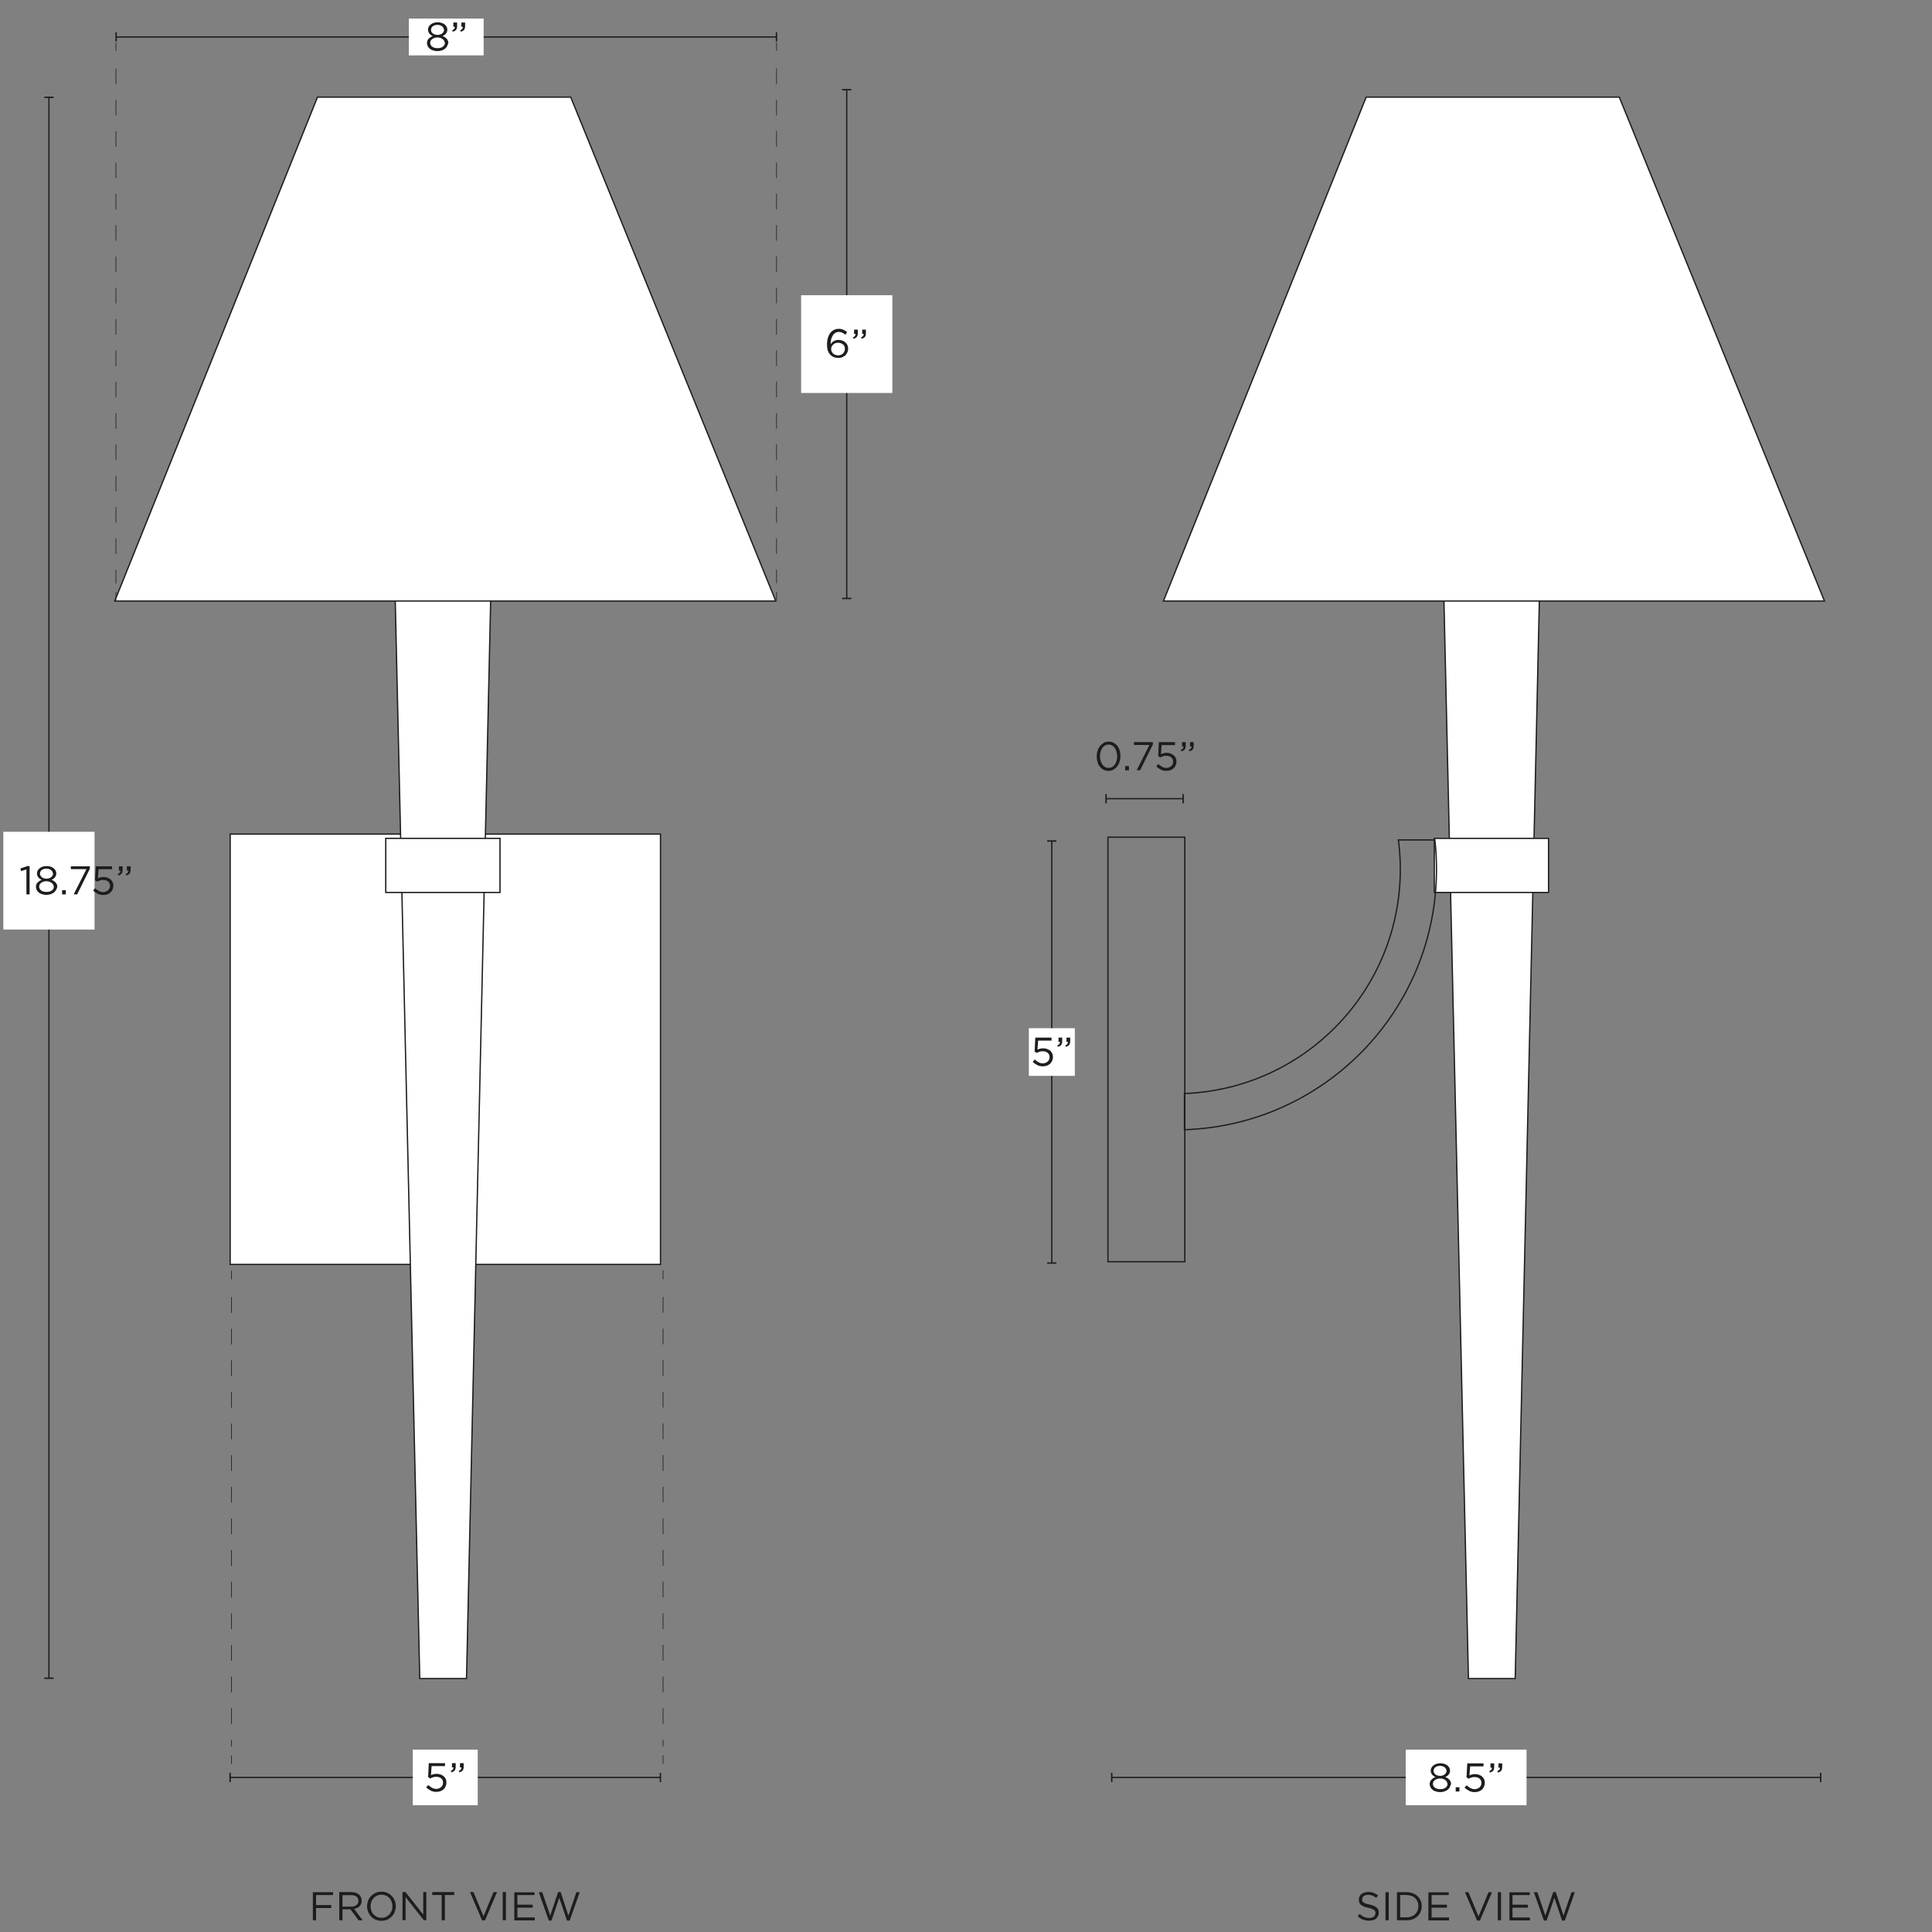 <svg xml:space="preserve" style="enable-background:new 0 0 1500 1500;" viewBox="0 0 1500 1500" height="1500px" width="1500px" y="0px" x="0px" xmlns:xlink="http://www.w3.org/1999/xlink" xmlns="http://www.w3.org/2000/svg" id="Capa_1" version="1.1">
<rect x="0" y="0" width="1500" height="1500" fill="#808080" stroke="none"/>
<style type="text/css">
	.st0{fill:#FFFFFF;stroke:#1D1D1B;stroke-miterlimit:10;}
	.st1{fill:none;stroke:#1D1D1B;stroke-miterlimit:10;}
	.st2{fill:#1D1D1B;}
	.st3{fill:none;}
	.st4{fill:#FFFFFF;}
	.st5{fill:none;stroke:#1D1D1B;stroke-width:0.5;stroke-miterlimit:10;}
	.st6{fill:none;stroke:#1D1D1B;stroke-width:0.5;stroke-miterlimit:10;stroke-dasharray:12.16,12.16;}
	.st7{fill:none;stroke:#1D1D1B;stroke-width:0.5;stroke-miterlimit:10;stroke-dasharray:12.28,12.28;}
</style>
<g>
	<polygon points="1176.4,1303.2 1140.1,1303.2 1119.9,414.9 1196.3,414.9" class="st0"></polygon>
	<rect height="42" width="88.7" class="st0" y="650.9" x="1113.6"></rect>
	<g>
		<path d="M1085.7,652.1c1,7.5,1.5,15.1,1.5,22.8c0,94-74.4,170.6-167.6,174.1v28.1c108.7-3.5,195.7-92.7,195.7-202.2
			c0-7.7-0.4-15.3-1.3-22.8H1085.7L1085.7,652.1z" class="st1"></path>
		<rect height="329.6" width="59.7" class="st1" y="650" x="860.2"></rect>
	</g>
	<polygon points="1060.7,75.4 1257.2,75.4 1416.5,466.6 903.3,466.6" class="st0"></polygon>
</g>
<g>
	<rect height="334.1" width="334.1" class="st0" y="647.6" x="178.7"></rect>
	<g>
		<polygon points="362.2,1303.2 325.9,1303.2 305.7,414.9 382.1,414.9" class="st0"></polygon>
		<rect height="42" width="88.7" class="st0" y="650.9" x="299.5"></rect>
		<polygon points="246.5,75.4 443.1,75.4 602.3,466.6 89.1,466.6" class="st0"></polygon>
	</g>
</g>
<g>
	<path d="M258.6,1471.3h-13.2v7.8h11.8v2.3h-11.8v9.5h-2.5v-21.8h15.7V1471.3L258.6,1471.3z" class="st2"></path>
	<path d="M278.4,1490.9l-6.3-8.5h-6.2v8.5h-2.5V1469h9.4c1.2,0,2.3,0.2,3.3,0.5c1,0.3,1.8,0.8,2.5,1.3
		c0.7,0.6,1.2,1.3,1.6,2.1c0.4,0.8,0.6,1.7,0.6,2.7c0,0.9-0.1,1.7-0.4,2.5c-0.3,0.7-0.7,1.3-1.2,1.9c-0.5,0.5-1.2,1-1.9,1.3
		c-0.7,0.4-1.5,0.6-2.4,0.7l6.7,8.9H278.4L278.4,1490.9z M276.8,1472.5c-1-0.8-2.4-1.1-4.1-1.1h-6.8v8.9h6.7c0.8,0,1.6-0.1,2.3-0.3
		c0.7-0.2,1.3-0.5,1.8-0.9c0.5-0.4,0.9-0.9,1.2-1.4c0.3-0.6,0.4-1.2,0.4-1.9C278.2,1474.3,277.7,1473.2,276.8,1472.5L276.8,1472.5z" class="st2"></path>
	<path d="M306.5,1484.3c-0.5,1.4-1.3,2.6-2.3,3.6c-1,1-2.2,1.9-3.5,2.5c-1.4,0.6-2.9,0.9-4.6,0.9s-3.2-0.3-4.5-0.9
		c-1.4-0.6-2.5-1.4-3.5-2.5c-1-1-1.7-2.2-2.3-3.6c-0.5-1.4-0.8-2.8-0.8-4.3c0-1.5,0.3-3,0.8-4.3c0.5-1.4,1.3-2.6,2.3-3.6
		c1-1,2.2-1.9,3.5-2.5c1.4-0.6,2.9-0.9,4.6-0.9s3.2,0.3,4.5,0.9s2.5,1.4,3.5,2.5c1,1,1.7,2.2,2.3,3.6c0.5,1.4,0.8,2.8,0.8,4.3
		C307.3,1481.5,307,1482.9,306.5,1484.3z M304.1,1476.5c-0.4-1.1-1-2.1-1.8-2.9c-0.8-0.8-1.7-1.5-2.7-1.9s-2.2-0.7-3.4-0.7
		c-1.2,0-2.4,0.2-3.4,0.7c-1,0.5-2,1.1-2.7,1.9c-0.7,0.8-1.3,1.8-1.8,2.9c-0.4,1.1-0.6,2.3-0.6,3.5c0,1.2,0.2,2.4,0.6,3.5
		c0.4,1.1,1,2.1,1.8,2.9c0.8,0.8,1.7,1.5,2.7,1.9c1,0.5,2.2,0.7,3.4,0.7s2.4-0.2,3.4-0.7c1-0.5,2-1.1,2.7-1.9
		c0.7-0.8,1.3-1.8,1.8-2.9c0.4-1.1,0.6-2.3,0.6-3.5S304.5,1477.6,304.1,1476.5z" class="st2"></path>
	<path d="M328.6,1469h2.4v21.8h-2l-14.1-17.9v17.9h-2.4V1469h2.3l13.8,17.5V1469z" class="st2"></path>
	<path d="M345.4,1490.9h-2.5v-19.6h-7.3v-2.3h17.1v2.3h-7.3L345.4,1490.9L345.4,1490.9z" class="st2"></path>
	<path d="M383.2,1469h2.7l-9.4,22h-2.2l-9.4-22h2.7l7.8,18.8L383.2,1469L383.2,1469z" class="st2"></path>
	<path d="M392.8,1469v21.8h-2.5V1469H392.8z" class="st2"></path>
	<path d="M415,1471.3h-13.3v7.5h11.9v2.3h-11.9v7.6h13.5v2.3h-15.9v-21.8H415L415,1471.3L415,1471.3z" class="st2"></path>
	<path d="M433.3,1469h2l6,18.3l6.2-18.2h2.6l-7.8,22h-2.1l-6-17.7l-6,17.7h-2.1l-7.8-22h2.7l6.2,18.2L433.3,1469
		L433.3,1469z" class="st2"></path>
</g>
<g>
	<path d="M1057.7,1475.9c0.2,0.4,0.5,0.8,0.9,1.1s1,0.7,1.8,0.9c0.8,0.3,1.8,0.5,3,0.8c2.4,0.5,4.2,1.3,5.4,2.3
		c1.2,1,1.7,2.3,1.7,4c0,0.9-0.2,1.8-0.6,2.6c-0.4,0.8-0.9,1.4-1.5,2s-1.4,1-2.4,1.2c-0.9,0.3-1.9,0.4-3,0.4c-1.7,0-3.3-0.3-4.8-0.8
		c-1.4-0.6-2.8-1.4-4.1-2.6l1.5-1.8c1.1,1,2.3,1.8,3.5,2.3c1.2,0.5,2.5,0.8,4,0.8c1.5,0,2.7-0.3,3.5-1c0.9-0.7,1.3-1.6,1.3-2.7
		c0-0.5-0.1-1-0.2-1.4c-0.2-0.4-0.5-0.8-0.9-1.1c-0.4-0.3-1-0.6-1.7-0.9c-0.7-0.3-1.7-0.5-2.8-0.8c-1.2-0.3-2.3-0.6-3.3-0.9
		c-0.9-0.4-1.7-0.8-2.3-1.3s-1-1.1-1.3-1.7c-0.3-0.7-0.4-1.5-0.4-2.4c0-0.9,0.2-1.7,0.5-2.4c0.4-0.7,0.8-1.4,1.5-1.9
		c0.6-0.5,1.4-0.9,2.3-1.2c0.9-0.3,1.8-0.5,2.9-0.5c1.6,0,3,0.2,4.2,0.7s2.4,1.1,3.5,2l-1.4,1.9c-1-0.8-2-1.4-3.1-1.8
		s-2.1-0.6-3.2-0.6c-0.7,0-1.3,0.1-1.9,0.3s-1.1,0.4-1.5,0.7c-0.4,0.3-0.7,0.7-0.9,1.1s-0.3,0.9-0.3,1.4
		S1057.6,1475.5,1057.7,1475.9L1057.7,1475.9z" class="st2"></path>
	<path d="M1078.2,1469.1v21.8h-2.5v-21.8H1078.2z" class="st2"></path>
	<path d="M1103,1484.3c-0.6,1.3-1.4,2.5-2.4,3.5c-1,1-2.3,1.7-3.7,2.3c-1.4,0.6-3,0.8-4.7,0.8h-7.6v-21.8h7.6
		c1.7,0,3.3,0.3,4.7,0.8c1.4,0.6,2.7,1.3,3.7,2.3s1.8,2.1,2.4,3.5c0.6,1.3,0.8,2.8,0.8,4.3S1103.6,1482.9,1103,1484.3z
		 M1100.6,1476.6c-0.4-1.1-1-2-1.8-2.8c-0.8-0.8-1.7-1.4-2.9-1.8c-1.1-0.4-2.4-0.7-3.7-0.7h-5.1v17.3h5.1c1.4,0,2.6-0.2,3.7-0.7
		c1.1-0.4,2.1-1,2.9-1.8s1.4-1.7,1.8-2.7c0.4-1,0.6-2.2,0.6-3.4S1101.1,1477.7,1100.6,1476.6z" class="st2"></path>
	<path d="M1124.8,1471.3h-13.3v7.5h11.9v2.3h-11.9v7.6h13.5v2.3H1109v-21.8h15.8V1471.3L1124.8,1471.3z" class="st2"></path>
	<path d="M1155.7,1469.1h2.7l-9.4,22h-2.2l-9.4-22h2.7l7.8,18.8L1155.7,1469.1L1155.7,1469.1z" class="st2"></path>
	<path d="M1165.4,1469.1v21.8h-2.5v-21.8H1165.4z" class="st2"></path>
	<path d="M1187.6,1471.3h-13.3v7.5h11.9v2.3h-11.9v7.6h13.5v2.3h-15.9v-21.8h15.8V1471.3L1187.6,1471.3z" class="st2"></path>
	<path d="M1205.9,1469h2l6,18.3l6.2-18.2h2.6l-7.8,22h-2.1l-6-17.7l-6,17.7h-2.1l-7.8-22h2.7l6.2,18.2L1205.9,1469
		L1205.9,1469z" class="st2"></path>
</g>
<g>
	<g>
		<line y2="1380" x2="512.7" y1="1380" x1="178.7" class="st1"></line>
		<rect height="7.2" width="1.1" class="st2" y="1376.4" x="178.1"></rect>
		<rect height="7.2" width="1.1" class="st2" y="1376.4" x="512.2"></rect>
	</g>
</g>
<rect height="43.2" width="50.4" class="st4" y="1358.4" x="320.5"></rect>
<g>
	<path d="M332.9,1368.9h12.6v2.3h-10.4l-0.5,7c0.6-0.3,1.3-0.5,2-0.7c0.7-0.2,1.4-0.3,2.4-0.3c1.1,0,2.1,0.2,3,0.5
		c0.9,0.3,1.7,0.8,2.4,1.3c0.7,0.6,1.2,1.3,1.6,2.1c0.4,0.8,0.6,1.8,0.6,2.8s-0.2,2.1-0.6,3c-0.4,0.9-0.9,1.6-1.6,2.3
		c-0.7,0.6-1.5,1.1-2.5,1.5c-1,0.3-2,0.5-3.2,0.5c-1.6,0-3-0.3-4.3-1c-1.3-0.7-2.5-1.5-3.5-2.5l1.6-1.8c1,0.9,2,1.7,3,2.2
		c1,0.5,2.1,0.8,3.2,0.8c0.8,0,1.5-0.1,2.1-0.4c0.7-0.2,1.2-0.6,1.7-1c0.5-0.4,0.8-0.9,1.1-1.5c0.3-0.6,0.4-1.2,0.4-2
		c0-0.7-0.1-1.3-0.4-1.9c-0.3-0.6-0.6-1-1.1-1.4c-0.5-0.4-1-0.7-1.7-0.9c-0.7-0.2-1.4-0.3-2.2-0.3c-0.9,0-1.8,0.1-2.5,0.4
		c-0.7,0.2-1.4,0.5-2.1,0.9l-1.6-1.1L332.9,1368.9L332.9,1368.9z" class="st2"></path>
	<path d="M351.6,1373.8c0.3-0.4,0.5-1,0.4-1.6h-1.1v-3.3h2.9v2.8c0,1.3-0.3,2.2-0.8,2.9c-0.6,0.7-1.4,1.1-2.6,1.4
		l-0.4-1.1C350.7,1374.6,351.2,1374.3,351.6,1373.8L351.6,1373.8z M357.8,1373.8c0.3-0.4,0.5-1,0.4-1.6h-1.1v-3.3h2.9v2.8
		c0,1.3-0.3,2.2-0.8,2.9c-0.6,0.7-1.4,1.1-2.6,1.4l-0.4-1.1C356.9,1374.6,357.5,1374.3,357.8,1373.8L357.8,1373.8z" class="st2"></path>
</g>
<g>
	<g>
		<line y2="1380" x2="1413.5" y1="1380" x1="863.1" class="st1"></line>
		<rect height="7.2" width="1.1" class="st2" y="1376.4" x="862.6"></rect>
		<rect height="7.2" width="1.1" class="st2" y="1376.4" x="1413"></rect>
	</g>
</g>
<rect height="43.2" width="93.8" class="st4" y="1358.4" x="1091.4"></rect>
<g>
	<path d="M1125.6,1387.6c-0.4,0.8-1,1.4-1.7,2c-0.7,0.5-1.6,1-2.6,1.3c-1,0.3-2.1,0.5-3.2,0.5s-2.2-0.2-3.2-0.5
		c-1-0.3-1.9-0.7-2.6-1.3c-0.7-0.5-1.3-1.2-1.7-2c-0.4-0.8-0.6-1.6-0.6-2.5c0-1.3,0.4-2.4,1.3-3.3c0.8-0.9,1.9-1.6,3.2-2.1
		c-0.5-0.2-1-0.5-1.4-0.8c-0.5-0.3-0.9-0.7-1.2-1.1c-0.3-0.4-0.6-0.9-0.8-1.4c-0.2-0.5-0.3-1.1-0.3-1.7c0-0.9,0.2-1.6,0.6-2.3
		c0.4-0.7,0.9-1.3,1.6-1.8c0.7-0.5,1.5-0.9,2.4-1.2c0.9-0.3,1.9-0.4,2.9-0.4c1,0,1.9,0.1,2.9,0.4c0.9,0.3,1.7,0.7,2.4,1.2
		s1.2,1.1,1.6,1.8c0.4,0.7,0.6,1.5,0.6,2.3c0,0.6-0.1,1.2-0.3,1.7c-0.2,0.5-0.5,1-0.8,1.4c-0.3,0.4-0.7,0.8-1.2,1.1
		c-0.5,0.3-0.9,0.6-1.4,0.8c1.3,0.5,2.4,1.2,3.2,2.1c0.8,0.9,1.3,2,1.3,3.3C1126.2,1385.9,1126,1386.8,1125.6,1387.6L1125.6,1387.6z
		 M1123.3,1383.3c-0.3-0.5-0.7-0.9-1.2-1.3c-0.5-0.4-1.1-0.6-1.8-0.9c-0.7-0.2-1.4-0.3-2.2-0.3c-0.8,0-1.5,0.1-2.2,0.3
		c-0.7,0.2-1.3,0.5-1.8,0.9c-0.5,0.4-0.9,0.8-1.2,1.3c-0.3,0.5-0.4,1.1-0.4,1.7c0,0.6,0.1,1.1,0.4,1.6c0.3,0.5,0.6,0.9,1.1,1.3
		c0.5,0.4,1.1,0.7,1.8,0.9c0.7,0.2,1.5,0.3,2.4,0.3s1.7-0.1,2.4-0.3c0.7-0.2,1.3-0.5,1.8-0.9s0.9-0.8,1.1-1.3c0.3-0.5,0.4-1,0.4-1.6
		C1123.7,1384.3,1123.5,1383.8,1123.3,1383.3L1123.3,1383.3z M1122.6,1373.3c-0.2-0.5-0.6-0.9-1-1.2c-0.4-0.3-1-0.6-1.6-0.8
		s-1.3-0.3-2-0.3s-1.4,0.1-2,0.3s-1.1,0.4-1.6,0.8c-0.4,0.3-0.8,0.7-1,1.2c-0.2,0.5-0.4,1-0.4,1.5c0,0.6,0.1,1.1,0.4,1.6
		c0.3,0.5,0.6,0.9,1.1,1.3c0.4,0.4,1,0.6,1.6,0.8c0.6,0.2,1.3,0.3,2,0.3c0.7,0,1.3-0.1,1.9-0.3c0.6-0.2,1.1-0.5,1.6-0.8
		c0.4-0.4,0.8-0.8,1.1-1.3c0.3-0.5,0.4-1,0.4-1.6C1123,1374.2,1122.9,1373.7,1122.6,1373.3L1122.6,1373.3z" class="st2"></path>
	<path d="M1130.2,1390.9v-3.3h2.9v3.3H1130.2z" class="st2"></path>
	<path d="M1139.2,1369.1h12.6v2.3h-10.4l-0.5,7c0.6-0.3,1.3-0.5,1.9-0.7c0.7-0.2,1.4-0.3,2.4-0.3c1.1,0,2.1,0.2,3,0.5
		c0.9,0.3,1.7,0.8,2.4,1.3c0.7,0.6,1.2,1.3,1.6,2.1c0.4,0.8,0.6,1.8,0.6,2.8c0,1-0.2,2.1-0.6,3c-0.4,0.9-0.9,1.6-1.6,2.3
		c-0.7,0.6-1.5,1.1-2.5,1.5c-1,0.3-2,0.5-3.2,0.5c-1.6,0-3-0.3-4.3-1c-1.3-0.7-2.5-1.5-3.5-2.5l1.6-1.8c1,0.9,2,1.7,3,2.2
		c1,0.5,2.1,0.8,3.2,0.8c0.8,0,1.5-0.1,2.1-0.4c0.7-0.2,1.2-0.6,1.7-1s0.8-0.9,1.1-1.5c0.3-0.6,0.4-1.2,0.4-2s-0.1-1.3-0.4-1.9
		c-0.3-0.6-0.6-1-1.1-1.4c-0.5-0.4-1-0.7-1.7-0.9c-0.7-0.2-1.4-0.3-2.2-0.3c-0.9,0-1.8,0.1-2.5,0.4c-0.7,0.2-1.4,0.5-2.1,0.9
		l-1.6-1.1L1139.2,1369.1L1139.2,1369.1z" class="st2"></path>
	<path d="M1157.9,1374c0.3-0.4,0.5-1,0.4-1.6h-1.1v-3.3h2.9v2.8c0,1.3-0.3,2.2-0.8,2.9c-0.6,0.7-1.4,1.1-2.6,1.4
		l-0.4-1.1C1156.9,1374.8,1157.5,1374.4,1157.9,1374L1157.9,1374z M1164.1,1374c0.3-0.4,0.5-1,0.4-1.6h-1.1v-3.3h2.9v2.8
		c0,1.3-0.3,2.2-0.8,2.9s-1.4,1.1-2.6,1.4l-0.4-1.1C1163.2,1374.8,1163.7,1374.4,1164.1,1374L1164.1,1374z" class="st2"></path>
</g>
<g>
	<g>
		<line y2="980.7" x2="816.6" y1="653" x1="816.6" class="st1"></line>
		<rect height="1.1" width="7.2" class="st2" y="652.4" x="813"></rect>
		<rect height="1.1" width="7.2" class="st2" y="980.1" x="813"></rect>
	</g>
</g>
<rect height="37" width="35.7" class="st4" y="798.3" x="798.8"></rect>
<g>
	<path d="M803.8,805.6h12.6v2.3H806l-0.5,7c0.6-0.3,1.3-0.5,2-0.7s1.4-0.3,2.4-0.3c1.1,0,2.1,0.2,3,0.5
		c0.9,0.3,1.7,0.8,2.4,1.3s1.2,1.3,1.6,2.1c0.4,0.8,0.6,1.8,0.6,2.8c0,1-0.2,2.1-0.6,3c-0.4,0.9-0.9,1.6-1.6,2.3
		c-0.7,0.6-1.5,1.1-2.5,1.5c-1,0.3-2,0.5-3.2,0.5c-1.6,0-3-0.3-4.3-1c-1.3-0.7-2.5-1.5-3.5-2.5l1.6-1.8c1,0.9,2,1.7,3,2.2
		c1,0.5,2.1,0.8,3.2,0.8c0.8,0,1.5-0.1,2.1-0.4c0.7-0.2,1.2-0.6,1.7-1c0.5-0.4,0.8-0.9,1.1-1.5c0.3-0.6,0.4-1.2,0.4-2
		c0-0.7-0.1-1.3-0.4-1.9c-0.3-0.6-0.6-1-1.1-1.4s-1-0.7-1.7-0.9c-0.7-0.2-1.4-0.3-2.2-0.3c-0.9,0-1.8,0.1-2.5,0.4
		c-0.7,0.2-1.4,0.5-2.1,0.9l-1.6-1.1L803.8,805.6L803.8,805.6z" class="st2"></path>
	<path d="M822.5,810.5c0.3-0.4,0.5-1,0.4-1.6h-1.1v-3.3h2.9v2.8c0,1.3-0.3,2.2-0.8,2.9c-0.6,0.7-1.4,1.1-2.6,1.4
		l-0.4-1.1C821.6,811.3,822.2,811,822.5,810.5L822.5,810.5z M828.7,810.5c0.3-0.4,0.5-1,0.4-1.6H828v-3.3h2.9v2.8
		c0,1.3-0.3,2.2-0.8,2.9s-1.4,1.1-2.6,1.4l-0.4-1.1C827.8,811.3,828.4,811,828.7,810.5L828.7,810.5z" class="st2"></path>
</g>
<g>
	<g>
		<line y2="1302.9" x2="38" y1="75.6" x1="38" class="st1"></line>
		<rect height="1.1" width="7.2" class="st2" y="75" x="34.4"></rect>
		<rect height="1.1" width="7.2" class="st2" y="1302.4" x="34.4"></rect>
	</g>
</g>
<rect height="75.9" width="70.8" class="st4" y="645.8" x="2.6"></rect>
<g>
	<path d="M21.2,672.4H23v22h-2.5V675l-4.1,1.3l-0.6-2L21.2,672.4L21.2,672.4z" class="st2"></path>
	<path d="M43.5,691c-0.4,0.8-1,1.4-1.7,2c-0.7,0.5-1.6,1-2.6,1.3c-1,0.3-2.1,0.5-3.2,0.5c-1.2,0-2.2-0.2-3.2-0.5
		c-1-0.3-1.9-0.7-2.6-1.3c-0.7-0.5-1.3-1.2-1.7-2c-0.4-0.8-0.6-1.6-0.6-2.5c0-1.3,0.4-2.4,1.3-3.3c0.8-0.9,1.9-1.6,3.2-2.1
		c-0.5-0.2-1-0.5-1.4-0.8c-0.5-0.3-0.9-0.7-1.2-1.1c-0.3-0.4-0.6-0.9-0.8-1.4c-0.2-0.5-0.3-1.1-0.3-1.7c0-0.9,0.2-1.6,0.6-2.3
		c0.4-0.7,0.9-1.3,1.6-1.8c0.7-0.5,1.5-0.9,2.4-1.2c0.9-0.3,1.9-0.4,2.9-0.4s2,0.1,2.9,0.4c0.9,0.3,1.7,0.7,2.4,1.2
		c0.7,0.5,1.2,1.1,1.6,1.8c0.4,0.7,0.6,1.5,0.6,2.3c0,0.6-0.1,1.2-0.3,1.7c-0.2,0.5-0.5,1-0.8,1.4c-0.3,0.4-0.7,0.8-1.2,1.1
		c-0.5,0.3-0.9,0.6-1.4,0.8c1.3,0.5,2.4,1.2,3.2,2.1c0.8,0.9,1.3,2,1.3,3.3C44.2,689.4,44,690.3,43.5,691L43.5,691z M41.2,686.7
		c-0.3-0.5-0.7-0.9-1.2-1.3c-0.5-0.4-1.1-0.6-1.8-0.9c-0.7-0.2-1.4-0.3-2.2-0.3s-1.5,0.1-2.2,0.3c-0.7,0.2-1.3,0.5-1.8,0.9
		c-0.5,0.4-0.9,0.8-1.2,1.3c-0.3,0.5-0.4,1.1-0.4,1.7c0,0.6,0.1,1.1,0.4,1.6c0.3,0.5,0.6,0.9,1.1,1.3c0.5,0.4,1.1,0.7,1.8,0.9
		c0.7,0.2,1.5,0.3,2.4,0.3s1.7-0.1,2.4-0.3s1.3-0.5,1.8-0.9c0.5-0.4,0.9-0.8,1.1-1.3c0.3-0.5,0.4-1,0.4-1.6
		C41.7,687.8,41.5,687.2,41.2,686.7L41.2,686.7z M40.6,676.7c-0.2-0.5-0.6-0.9-1-1.2c-0.4-0.3-1-0.6-1.6-0.8c-0.6-0.2-1.3-0.3-2-0.3
		s-1.4,0.1-2,0.3c-0.6,0.2-1.1,0.4-1.6,0.8c-0.4,0.3-0.8,0.7-1,1.2c-0.2,0.5-0.4,1-0.4,1.5c0,0.6,0.1,1.1,0.4,1.6
		c0.3,0.5,0.6,0.9,1.1,1.3c0.4,0.4,1,0.6,1.6,0.8c0.6,0.2,1.3,0.3,2,0.3s1.3-0.1,2-0.3c0.6-0.2,1.1-0.5,1.6-0.8
		c0.4-0.4,0.8-0.8,1.1-1.3c0.3-0.5,0.4-1,0.4-1.6C41,677.7,40.8,677.2,40.6,676.7L40.6,676.7z" class="st2"></path>
	<path d="M48.2,694.4v-3.3h2.9v3.3H48.2z" class="st2"></path>
	<path d="M55,672.6h14.8v1.8l-9.9,20h-2.7l9.9-19.6H55L55,672.6L55,672.6z" class="st2"></path>
	<path d="M74.4,672.6h12.6v2.3H76.5l-0.5,7c0.6-0.3,1.3-0.5,2-0.7c0.7-0.2,1.4-0.3,2.4-0.3c1.1,0,2.1,0.2,3,0.5
		c0.9,0.3,1.7,0.8,2.4,1.3s1.2,1.3,1.6,2.1c0.4,0.8,0.6,1.8,0.6,2.8c0,1-0.2,2.1-0.6,3c-0.4,0.9-0.9,1.6-1.6,2.3
		c-0.7,0.6-1.5,1.1-2.5,1.5c-1,0.3-2,0.5-3.2,0.5c-1.6,0-3-0.3-4.3-1c-1.3-0.7-2.5-1.5-3.5-2.5l1.6-1.8c1,0.9,2,1.7,3,2.2
		c1,0.5,2.1,0.8,3.2,0.8c0.8,0,1.5-0.1,2.1-0.4c0.7-0.2,1.2-0.6,1.7-1c0.5-0.4,0.8-0.9,1.1-1.5c0.3-0.6,0.4-1.2,0.4-2
		c0-0.7-0.1-1.3-0.4-1.9c-0.3-0.6-0.6-1-1.1-1.4c-0.5-0.4-1-0.7-1.7-0.9c-0.7-0.2-1.4-0.3-2.2-0.3c-0.9,0-1.8,0.1-2.5,0.4
		s-1.4,0.5-2.1,0.9l-1.6-1.1L74.4,672.6L74.4,672.6z" class="st2"></path>
	<path d="M93,677.5c0.3-0.4,0.5-1,0.4-1.6h-1.1v-3.3h2.9v2.8c0,1.3-0.3,2.2-0.8,2.9c-0.6,0.7-1.4,1.1-2.6,1.4l-0.4-1.1
		C92.1,678.3,92.7,677.9,93,677.5L93,677.5z M99.2,677.5c0.3-0.4,0.5-1,0.4-1.6h-1.1v-3.3h2.9v2.8c0,1.3-0.3,2.2-0.8,2.9
		c-0.6,0.7-1.4,1.1-2.6,1.4l-0.4-1.1C98.3,678.3,98.9,677.9,99.2,677.5L99.2,677.5z" class="st2"></path>
</g>
<g>
	<g>
		<line y2="464.6" x2="657.4" y1="69.6" x1="657.4" class="st1"></line>
		<rect height="1.1" width="7.2" class="st2" y="69.1" x="653.8"></rect>
		<rect height="1.1" width="7.2" class="st2" y="464.1" x="653.8"></rect>
	</g>
</g>
<rect height="75.9" width="70.8" class="st4" y="229.2" x="622"></rect>
<g>
	<path d="M656.4,259.9c-0.8-0.7-1.6-1.2-2.4-1.6c-0.8-0.4-1.7-0.6-2.7-0.6c-1,0-1.9,0.2-2.7,0.7c-0.8,0.5-1.5,1.1-2,2
		c-0.5,0.9-1,1.9-1.3,3s-0.4,2.5-0.4,3.9c0.3-0.4,0.6-0.9,1-1.3c0.4-0.4,0.8-0.8,1.3-1.1c0.5-0.3,1.1-0.5,1.7-0.7
		c0.6-0.2,1.3-0.3,2.1-0.3c1,0,2,0.2,2.9,0.5c0.9,0.3,1.7,0.8,2.4,1.4s1.2,1.3,1.6,2.1c0.4,0.8,0.6,1.8,0.6,2.8c0,1-0.2,2-0.6,2.9
		c-0.4,0.9-1,1.7-1.6,2.3c-0.7,0.6-1.5,1.1-2.5,1.5c-1,0.4-2,0.5-3.1,0.5c-1.2,0-2.3-0.2-3.3-0.6s-1.8-0.9-2.5-1.6
		c-0.4-0.4-0.8-0.9-1.2-1.4c-0.3-0.5-0.6-1.1-0.9-1.8s-0.4-1.4-0.5-2.3s-0.2-1.9-0.2-3c0-1.7,0.2-3.2,0.6-4.7c0.4-1.4,1-2.7,1.8-3.8
		c0.8-1.1,1.7-1.9,2.9-2.5c1.1-0.6,2.4-0.9,3.8-0.9c1.3,0,2.5,0.2,3.5,0.7c1,0.4,2,1,3,1.8L656.4,259.9L656.4,259.9z M655.7,269
		c-0.3-0.6-0.6-1.1-1.1-1.5c-0.5-0.4-1-0.7-1.7-1c-0.7-0.2-1.4-0.4-2.2-0.4s-1.6,0.1-2.2,0.4c-0.7,0.3-1.2,0.6-1.7,1.1
		c-0.5,0.4-0.8,1-1.1,1.5c-0.3,0.6-0.4,1.2-0.4,1.8c0,0.7,0.1,1.4,0.4,2c0.3,0.6,0.6,1.1,1.1,1.6c0.5,0.4,1.1,0.8,1.7,1
		s1.4,0.4,2.2,0.4s1.5-0.1,2.2-0.4c0.6-0.3,1.2-0.6,1.6-1.1c0.5-0.4,0.8-1,1.1-1.6c0.2-0.6,0.4-1.3,0.4-2S655.9,269.6,655.7,269
		L655.7,269z" class="st2"></path>
	<path d="M663.8,260.8c0.3-0.4,0.5-1,0.4-1.6h-1.1v-3.3h2.9v2.8c0,1.3-0.3,2.2-0.8,2.9c-0.6,0.7-1.4,1.1-2.6,1.4
		l-0.4-1.1C662.9,261.6,663.5,261.3,663.8,260.8L663.8,260.8z M670.1,260.8c0.3-0.4,0.5-1,0.4-1.6h-1.1v-3.3h2.9v2.8
		c0,1.3-0.3,2.2-0.8,2.9c-0.6,0.7-1.4,1.1-2.6,1.4l-0.4-1.1C669.2,261.6,669.7,261.3,670.1,260.8L670.1,260.8z" class="st2"></path>
</g>
<g>
	<g>
		<line y2="620.1" x2="918.5" y1="620.1" x1="858.8" class="st1"></line>
		<rect height="7.2" width="1.1" class="st2" y="616.5" x="858.2"></rect>
		<rect height="7.2" width="1.1" class="st2" y="616.5" x="918"></rect>
	</g>
</g>
<g>
	<path d="M869.2,591.5c-0.4,1.4-1.1,2.6-1.9,3.6c-0.8,1-1.8,1.8-2.9,2.5c-1.1,0.6-2.4,0.9-3.8,0.9s-2.7-0.3-3.8-0.9
		c-1.1-0.6-2.1-1.4-2.9-2.4c-0.8-1-1.4-2.2-1.8-3.6c-0.4-1.4-0.6-2.8-0.6-4.4s0.2-3,0.7-4.4c0.4-1.4,1.1-2.6,1.9-3.6
		c0.8-1,1.8-1.8,2.9-2.5c1.1-0.6,2.4-0.9,3.8-0.9s2.7,0.3,3.8,0.9c1.1,0.6,2.1,1.4,2.9,2.4c0.8,1,1.4,2.2,1.8,3.6
		c0.4,1.4,0.6,2.8,0.6,4.4S869.7,590.1,869.2,591.5L869.2,591.5z M866.9,583.7c-0.3-1.1-0.8-2.1-1.3-2.9c-0.6-0.8-1.3-1.5-2.1-2
		c-0.8-0.5-1.7-0.7-2.8-0.7c-1,0-1.9,0.2-2.8,0.7c-0.8,0.5-1.5,1.1-2.1,2s-1,1.8-1.3,2.9c-0.3,1.1-0.5,2.2-0.5,3.4
		c0,1.2,0.2,2.4,0.5,3.5c0.3,1.1,0.8,2.1,1.3,2.9c0.6,0.8,1.3,1.5,2.1,2c0.8,0.5,1.8,0.7,2.8,0.7s1.9-0.2,2.8-0.7
		c0.8-0.5,1.5-1.1,2.1-2c0.6-0.8,1-1.8,1.3-2.9c0.3-1.1,0.5-2.2,0.5-3.4C867.3,586,867.2,584.8,866.9,583.7L866.9,583.7z" class="st2"></path>
	<path d="M873.6,598.1v-3.3h2.9v3.3H873.6z" class="st2"></path>
	<path d="M880.3,576.2h14.8v1.8l-9.9,20h-2.7l9.9-19.6h-12L880.3,576.2L880.3,576.2z" class="st2"></path>
	<path d="M899.7,576.2h12.6v2.3h-10.4l-0.5,7c0.6-0.3,1.3-0.5,2-0.7c0.7-0.2,1.4-0.3,2.4-0.3c1.1,0,2.1,0.2,3,0.5
		c0.9,0.3,1.7,0.8,2.4,1.3c0.7,0.6,1.2,1.3,1.6,2.1c0.4,0.8,0.6,1.8,0.6,2.8c0,1-0.2,2.1-0.6,3c-0.4,0.9-0.9,1.6-1.6,2.3
		c-0.7,0.6-1.5,1.1-2.5,1.5c-1,0.3-2,0.5-3.2,0.5c-1.6,0-3-0.3-4.3-1c-1.3-0.7-2.5-1.5-3.5-2.5l1.6-1.8c1,0.9,2,1.7,3,2.2
		c1,0.5,2.1,0.8,3.2,0.8c0.8,0,1.5-0.1,2.1-0.4c0.7-0.2,1.2-0.6,1.7-1s0.8-0.9,1.1-1.5c0.3-0.6,0.4-1.2,0.4-2c0-0.7-0.1-1.3-0.4-1.9
		c-0.3-0.6-0.6-1-1.1-1.4c-0.5-0.4-1-0.7-1.7-0.9c-0.7-0.2-1.4-0.3-2.2-0.3c-0.9,0-1.8,0.1-2.5,0.4s-1.4,0.5-2.1,0.9l-1.6-1.1
		L899.7,576.2L899.7,576.2z" class="st2"></path>
	<path d="M918.4,581.1c0.3-0.4,0.5-1,0.4-1.6h-1.1v-3.3h2.9v2.8c0,1.3-0.3,2.2-0.8,2.9s-1.4,1.1-2.6,1.4l-0.4-1.1
		C917.5,581.9,918.1,581.6,918.4,581.1L918.4,581.1z M924.6,581.1c0.3-0.4,0.5-1,0.4-1.6h-1.1v-3.3h2.9v2.8c0,1.3-0.3,2.2-0.8,2.9
		s-1.4,1.1-2.6,1.4l-0.4-1.1C923.7,581.9,924.3,581.6,924.6,581.1L924.6,581.1z" class="st2"></path>
</g>
<g>
	<g>
		<line y2="28.7" x2="602.8" y1="28.7" x1="90.2" class="st1"></line>
		<rect height="7.2" width="1.1" class="st2" y="25" x="89.6"></rect>
		<rect height="7.2" width="1.1" class="st2" y="25" x="602.3"></rect>
	</g>
</g>
<rect height="28.6" width="58.1" class="st4" y="14.4" x="317.4"></rect>
<g>
	<path d="M347.1,35.9c-0.4,0.8-1,1.4-1.7,2s-1.6,1-2.6,1.3c-1,0.3-2.1,0.5-3.2,0.5s-2.2-0.2-3.2-0.5
		c-1-0.3-1.9-0.7-2.6-1.3c-0.7-0.5-1.3-1.2-1.7-2c-0.4-0.8-0.6-1.6-0.6-2.5c0-1.3,0.4-2.4,1.3-3.3c0.8-0.9,1.9-1.6,3.2-2.1
		c-0.5-0.2-1-0.5-1.4-0.8c-0.5-0.3-0.9-0.7-1.2-1.1c-0.3-0.4-0.6-0.9-0.8-1.4c-0.2-0.5-0.3-1.1-0.3-1.7c0-0.9,0.2-1.6,0.6-2.3
		c0.4-0.7,0.9-1.3,1.6-1.8c0.7-0.5,1.5-0.9,2.4-1.2c0.9-0.3,1.9-0.4,2.9-0.4c1,0,2,0.1,2.9,0.4c0.9,0.3,1.7,0.7,2.4,1.2
		c0.7,0.5,1.2,1.1,1.6,1.8c0.4,0.7,0.6,1.5,0.6,2.3c0,0.6-0.1,1.2-0.3,1.7c-0.2,0.5-0.5,1-0.8,1.4c-0.3,0.4-0.7,0.8-1.2,1.1
		c-0.5,0.3-0.9,0.6-1.4,0.8c1.3,0.5,2.4,1.2,3.2,2.1c0.8,0.9,1.3,2,1.3,3.3C347.7,34.3,347.5,35.1,347.1,35.9L347.1,35.9z
		 M344.8,31.6c-0.3-0.5-0.7-0.9-1.2-1.3c-0.5-0.4-1.1-0.6-1.8-0.9c-0.7-0.2-1.4-0.3-2.2-0.3c-0.8,0-1.5,0.1-2.2,0.3
		c-0.7,0.2-1.3,0.5-1.8,0.9c-0.5,0.4-0.9,0.8-1.2,1.3c-0.3,0.5-0.4,1.1-0.4,1.7c0,0.6,0.1,1.1,0.4,1.6c0.3,0.5,0.6,0.9,1.1,1.3
		c0.5,0.4,1.1,0.7,1.8,0.9c0.7,0.2,1.5,0.3,2.4,0.3s1.7-0.1,2.4-0.3s1.3-0.5,1.8-0.9c0.5-0.4,0.9-0.8,1.1-1.3c0.3-0.5,0.4-1,0.4-1.6
		C345.2,32.7,345.1,32.1,344.8,31.6L344.8,31.6z M344.2,21.6c-0.2-0.5-0.6-0.9-1-1.2c-0.4-0.3-1-0.6-1.6-0.8s-1.3-0.3-2-0.3
		s-1.4,0.1-2,0.3s-1.1,0.4-1.6,0.8s-0.8,0.7-1,1.2c-0.2,0.5-0.4,1-0.4,1.5c0,0.6,0.1,1.1,0.4,1.6c0.3,0.5,0.6,0.9,1.1,1.3
		c0.4,0.4,1,0.6,1.6,0.8s1.3,0.3,2,0.3s1.3-0.1,2-0.3c0.6-0.2,1.1-0.5,1.6-0.8c0.4-0.4,0.8-0.8,1.1-1.3c0.3-0.5,0.4-1,0.4-1.6
		C344.5,22.6,344.4,22.1,344.2,21.6L344.2,21.6z" class="st2"></path>
	<path d="M352.7,22.4c0.3-0.4,0.5-1,0.4-1.6h-1.1v-3.3h2.9v2.8c0,1.3-0.3,2.2-0.8,2.9c-0.6,0.7-1.4,1.1-2.6,1.4
		l-0.4-1.1C351.8,23.1,352.3,22.8,352.7,22.4L352.7,22.4z M358.9,22.4c0.3-0.4,0.5-1,0.4-1.6h-1.1v-3.3h2.9v2.8
		c0,1.3-0.3,2.2-0.8,2.9s-1.4,1.1-2.6,1.4l-0.4-1.1C358,23.1,358.5,22.8,358.9,22.4L358.9,22.4z" class="st2"></path>
</g>
<g>
	<line y2="39.5" x2="602.9" y1="32.9" x1="602.9" class="st5"></line>
	<line y2="452.8" x2="602.9" y1="53.1" x1="602.9" class="st6"></line>
	<line y2="466.3" x2="602.9" y1="459.6" x1="602.9" class="st5"></line>
</g>
<g>
	<line y2="39.6" x2="90" y1="33" x1="90" class="st5"></line>
	<line y2="453" x2="90" y1="53.2" x1="90" class="st6"></line>
	<line y2="466.4" x2="90" y1="459.7" x1="90" class="st5"></line>
</g>
<g>
	<line y2="993.2" x2="514.8" y1="986.5" x1="514.8" class="st5"></line>
	<line y2="1355.9" x2="514.8" y1="1006.9" x1="514.8" class="st7"></line>
	<line y2="1369.4" x2="514.8" y1="1362.8" x1="514.8" class="st5"></line>
</g>
<g>
	<line y2="993.3" x2="179.7" y1="986.6" x1="179.7" class="st5"></line>
	<line y2="1356" x2="179.7" y1="1007" x1="179.7" class="st7"></line>
	<line y2="1369.5" x2="179.7" y1="1362.9" x1="179.7" class="st5"></line>
</g>
</svg>
